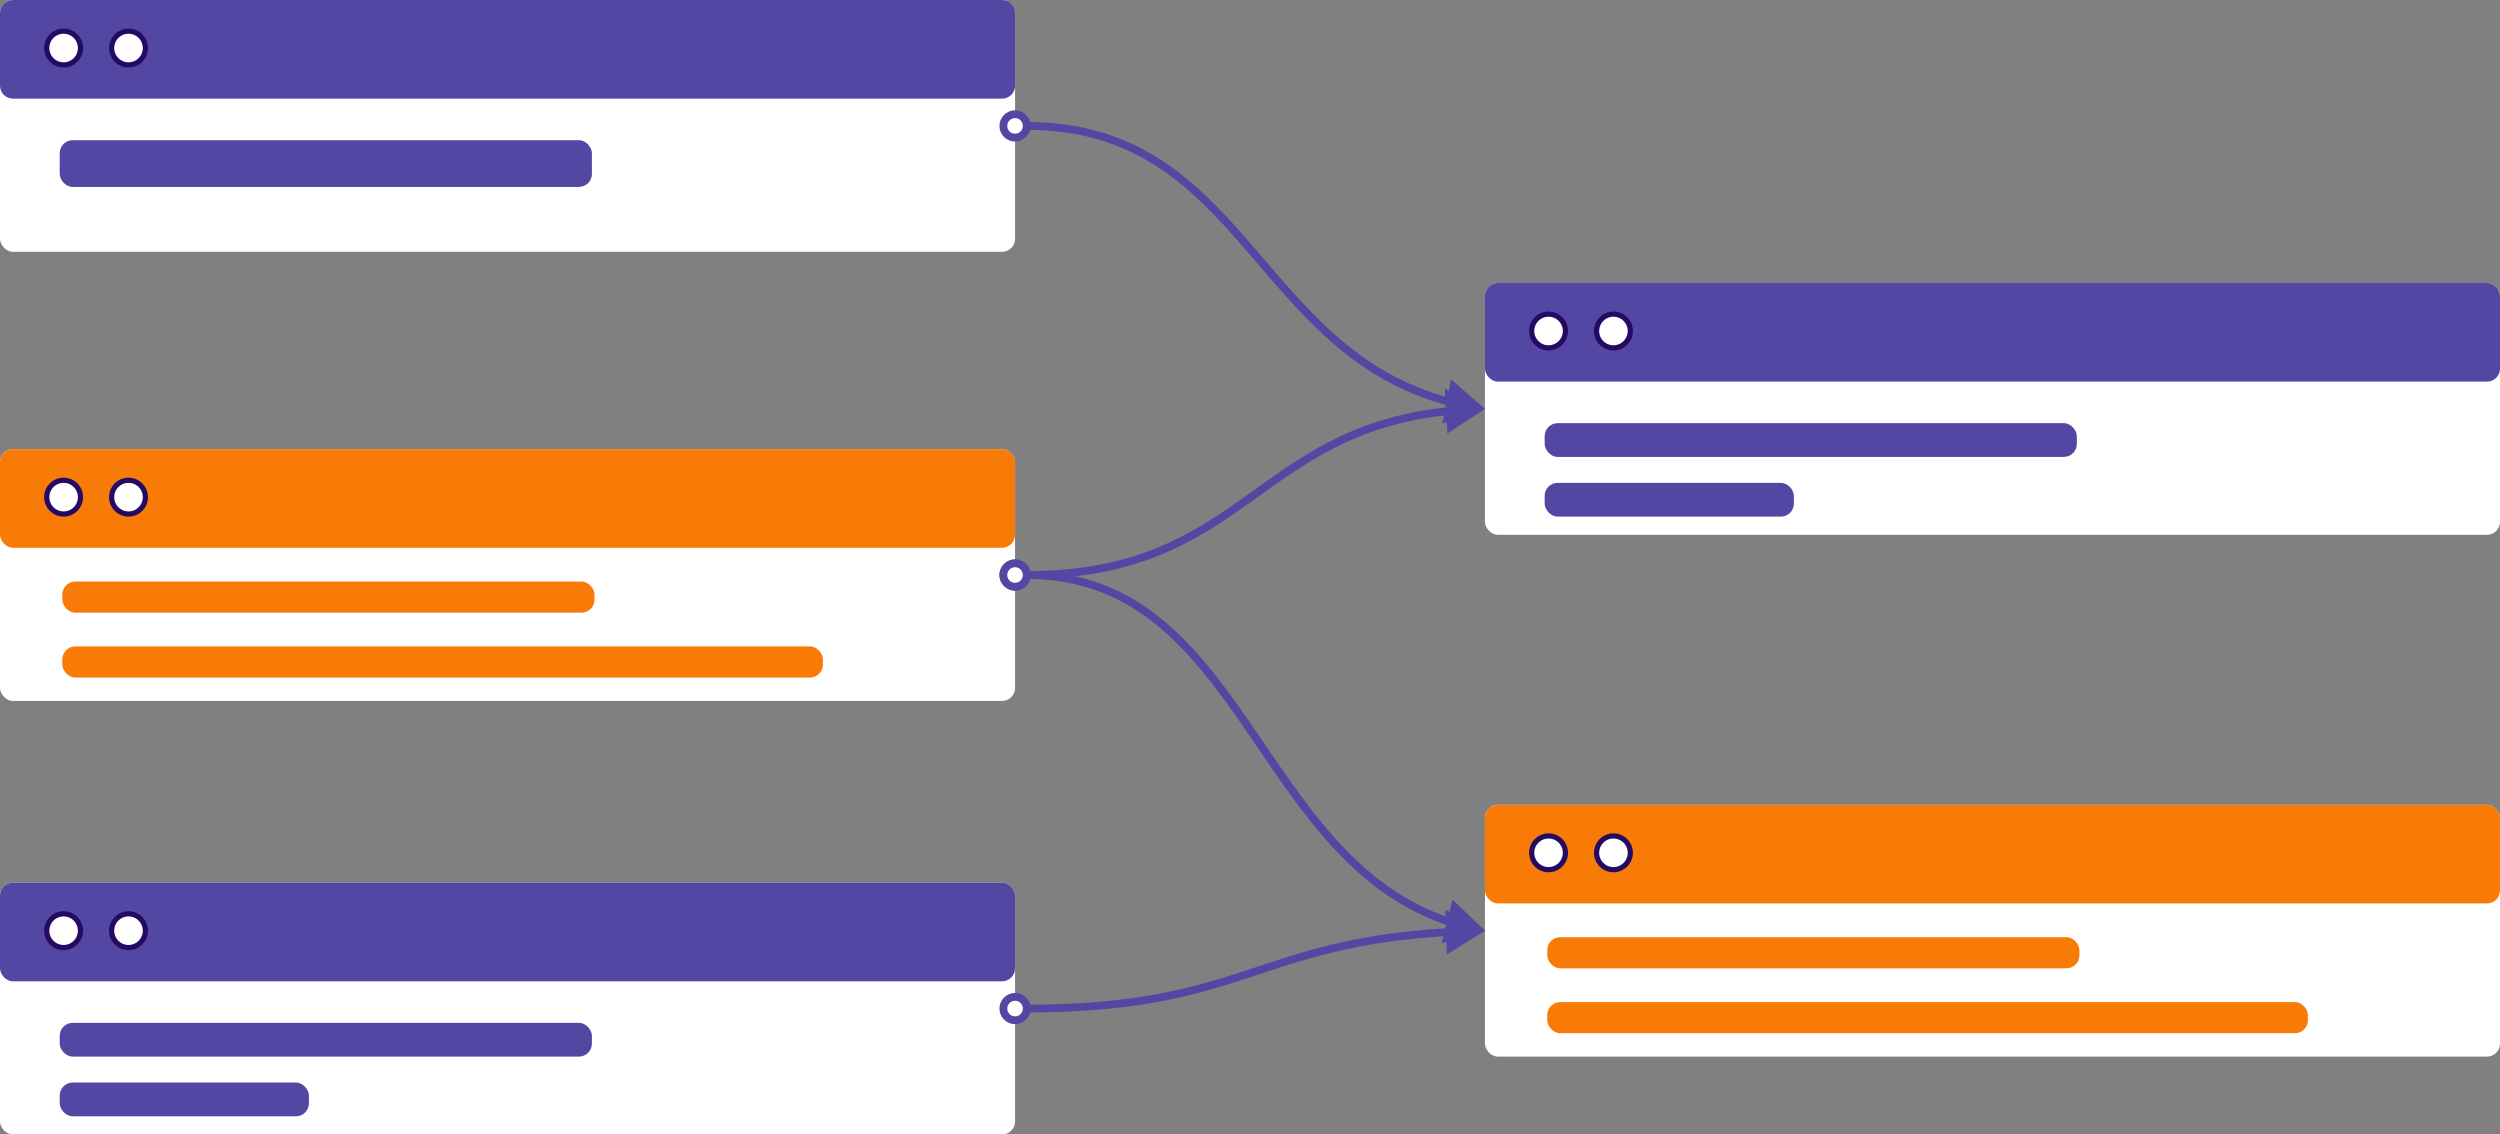 <svg width="963" height="437" viewBox="0 0 963 437" fill="none" xmlns="http://www.w3.org/2000/svg">
<rect x="0" y="0" width="963" height="437" fill="#808080" stroke="none"/>
<rect width="391" height="97" rx="5" fill="white"/>
<rect y="340" width="391" height="97" rx="5" fill="white"/>
<rect x="572" y="109" width="391" height="97" rx="5" fill="white"/>
<rect y="173" width="391" height="97" rx="5" fill="white"/>
<rect x="572" y="310" width="391" height="97" rx="5" fill="white"/>
<path d="M0 5C0 2.239 2.239 0 5 0H386C388.761 0 391 2.239 391 5V33C391 35.761 388.761 38 386 38H5C2.239 38 0 35.761 0 33V5Z" fill="#5247A2"/>
<rect y="340" width="391" height="38" rx="5" fill="#5247A2"/>
<rect x="572" y="109" width="391" height="38" rx="5" fill="#5247A2"/>
<rect y="173" width="391" height="38" rx="5" fill="#F97B07"/>
<rect x="572" y="310" width="391" height="38" rx="5" fill="#F97B07"/>
<circle cx="24.5" cy="18.5" r="6.5" fill="white" stroke="#250A63" stroke-width="2"/>
<circle cx="24.5" cy="358.5" r="6.5" fill="white" stroke="#250A63" stroke-width="2"/>
<circle cx="596.5" cy="127.5" r="6.5" fill="white" stroke="#250A63" stroke-width="2"/>
<circle cx="24.5" cy="191.5" r="6.5" fill="white" stroke="#250A63" stroke-width="2"/>
<circle cx="596.5" cy="328.5" r="6.5" fill="white" stroke="#250A63" stroke-width="2"/>
<circle cx="49.5" cy="18.5" r="6.5" fill="white" stroke="#250A63" stroke-width="2"/>
<circle cx="49.5" cy="358.5" r="6.5" fill="white" stroke="#250A63" stroke-width="2"/>
<circle cx="621.5" cy="127.5" r="6.5" fill="white" stroke="#250A63" stroke-width="2"/>
<circle cx="49.5" cy="191.5" r="6.5" fill="white" stroke="#250A63" stroke-width="2"/>
<circle cx="621.5" cy="328.5" r="6.5" fill="white" stroke="#250A63" stroke-width="2"/>
<rect x="23" y="54" width="205" height="18" rx="5" fill="#5247A2"/>
<rect x="23" y="394" width="205" height="13" rx="5" fill="#5247A2"/>
<rect x="595" y="163" width="205" height="13" rx="5" fill="#5247A2"/>
<rect x="23" y="417" width="96" height="13" rx="5" fill="#5247A2"/>
<rect x="595" y="186" width="96" height="13" rx="5" fill="#5247A2"/>
<rect x="24" y="224" width="205" height="12" rx="5" fill="#F97B07"/>
<rect x="596" y="361" width="205" height="12" rx="5" fill="#F97B07"/>
<rect x="24" y="249" width="293" height="12" rx="5" fill="#F97B07"/>
<rect x="596" y="386" width="293" height="12" rx="5" fill="#F97B07"/>
<path d="M391 384C388.5 384 386.5 386 386.5 388.5C386.5 391 388.5 393 391 393C393.5 393 395.5 391 395.5 388.5C395.5 386 393.5 384 391 384Z" fill="white"/>
<path d="M572 358.5L556.692 350.397L557.328 367.706L572 358.5ZM386.5 388.5H388C388 386.828 389.328 385.5 391 385.5V384V382.5C387.672 382.5 385 385.172 385 388.5H386.5ZM391 384V385.5C392.672 385.5 394 386.828 394 388.5H395.5H397C397 385.172 394.328 382.5 391 382.5V384ZM395.5 388.5H394C394 390.172 392.672 391.5 391 391.5V393V394.5C394.328 394.5 397 391.828 397 388.5H395.5ZM391 393V391.5C389.328 391.5 388 390.172 388 388.5H386.5H385C385 391.828 387.672 394.5 391 394.5V393ZM395.5 388.5V390C437.454 390 459.615 383.625 480.655 376.735C501.584 369.883 521.296 362.564 558.588 360.494L558.505 358.996L558.422 357.499C520.704 359.593 500.666 367.026 479.722 373.884C458.888 380.706 437.051 387 395.5 387V388.5Z" fill="#5247A2"/>
<path d="M391 217C388.5 217 386.5 219 386.5 221.5C386.5 224 388.5 226 391 226C393.5 226 395.5 224 395.5 221.5C395.5 219 393.5 217 391 217Z" fill="white"/>
<path d="M572 358.5L559.496 346.514L555.368 363.336L572 358.5ZM386.5 221.5H388C388 219.828 389.328 218.5 391 218.5V217V215.5C387.672 215.5 385 218.172 385 221.5H386.5ZM391 217V218.5C392.672 218.5 394 219.828 394 221.5H395.5H397C397 218.172 394.328 215.5 391 215.5V217ZM395.5 221.5H394C394 223.172 392.672 224.5 391 224.5V226V227.5C394.328 227.5 397 224.828 397 221.5H395.5ZM391 226V224.5C389.328 224.5 388 223.172 388 221.5H386.5H385C385 224.828 387.672 227.5 391 227.5V226ZM395.5 221.5V223C436.485 223 458.089 249.699 479.064 280.107C499.916 310.337 520.15 344.338 558.439 356.713L558.9 355.285L559.362 353.858C522.261 341.867 502.621 308.975 481.533 278.404C460.569 248.011 438.168 220 395.5 220V221.5Z" fill="#5247A2"/>
<path d="M391 217C388.5 217 386.5 219 386.5 221.5C386.5 224 388.5 226 391 226C393.5 226 395.5 224 395.5 221.5C395.5 219 393.5 217 391 217Z" fill="white"/>
<path d="M572 157.5L556.526 149.719L557.524 167.011L572 157.5ZM386.5 221.5H388C388 219.828 389.328 218.5 391 218.5V217V215.5C387.672 215.5 385 218.172 385 221.5H386.5ZM391 217V218.5C392.672 218.5 394 219.828 394 221.5H395.5H397C397 218.172 394.328 215.5 391 215.5V217ZM395.5 221.5H394C394 223.172 392.672 224.5 391 224.5V226V227.5C394.328 227.5 397 224.828 397 221.5H395.5ZM391 226V224.5C389.328 224.5 388 223.172 388 221.5H386.5H385C385 224.828 387.672 227.5 391 227.5V226ZM395.5 221.5V223C437.703 223 460.009 208.857 481.064 193.898C502.023 179.006 521.604 163.441 558.676 159.771L558.528 158.278L558.38 156.785C520.42 160.544 500.244 176.59 479.326 191.452C458.503 206.247 436.811 220 395.5 220V221.5Z" fill="#5247A2"/>
<path d="M391 44C388.5 44 386.5 46 386.5 48.5C386.5 51 388.5 53 391 53C393.5 53 395.5 51 395.5 48.5C395.5 46 393.5 44 391 44Z" fill="white"/>
<path d="M572 157.5L558.945 146.118L555.615 163.115L572 157.5ZM386.5 48.5H388C388 46.828 389.328 45.5 391 45.5V44V42.5C387.672 42.5 385 45.172 385 48.5H386.5ZM391 44V45.5C392.672 45.5 394 46.828 394 48.5H395.5H397C397 45.172 394.328 42.5 391 42.5V44ZM395.5 48.5H394C394 50.172 392.672 51.5 391 51.5V53V54.5C394.328 54.5 397 51.828 397 48.5H395.5ZM391 53V51.5C389.328 51.5 388 50.172 388 48.5H386.5H385C385 51.828 387.672 54.5 391 54.5V53ZM395.5 48.5V50C436.611 50 458.228 71.288 479.126 95.389C499.988 119.448 520.214 146.489 558.385 156.359L558.761 154.906L559.136 153.454C522.052 143.866 502.447 117.704 481.393 93.424C460.375 69.186 437.99 47 395.5 47V48.5Z" fill="#5247A2"/>
</svg>
